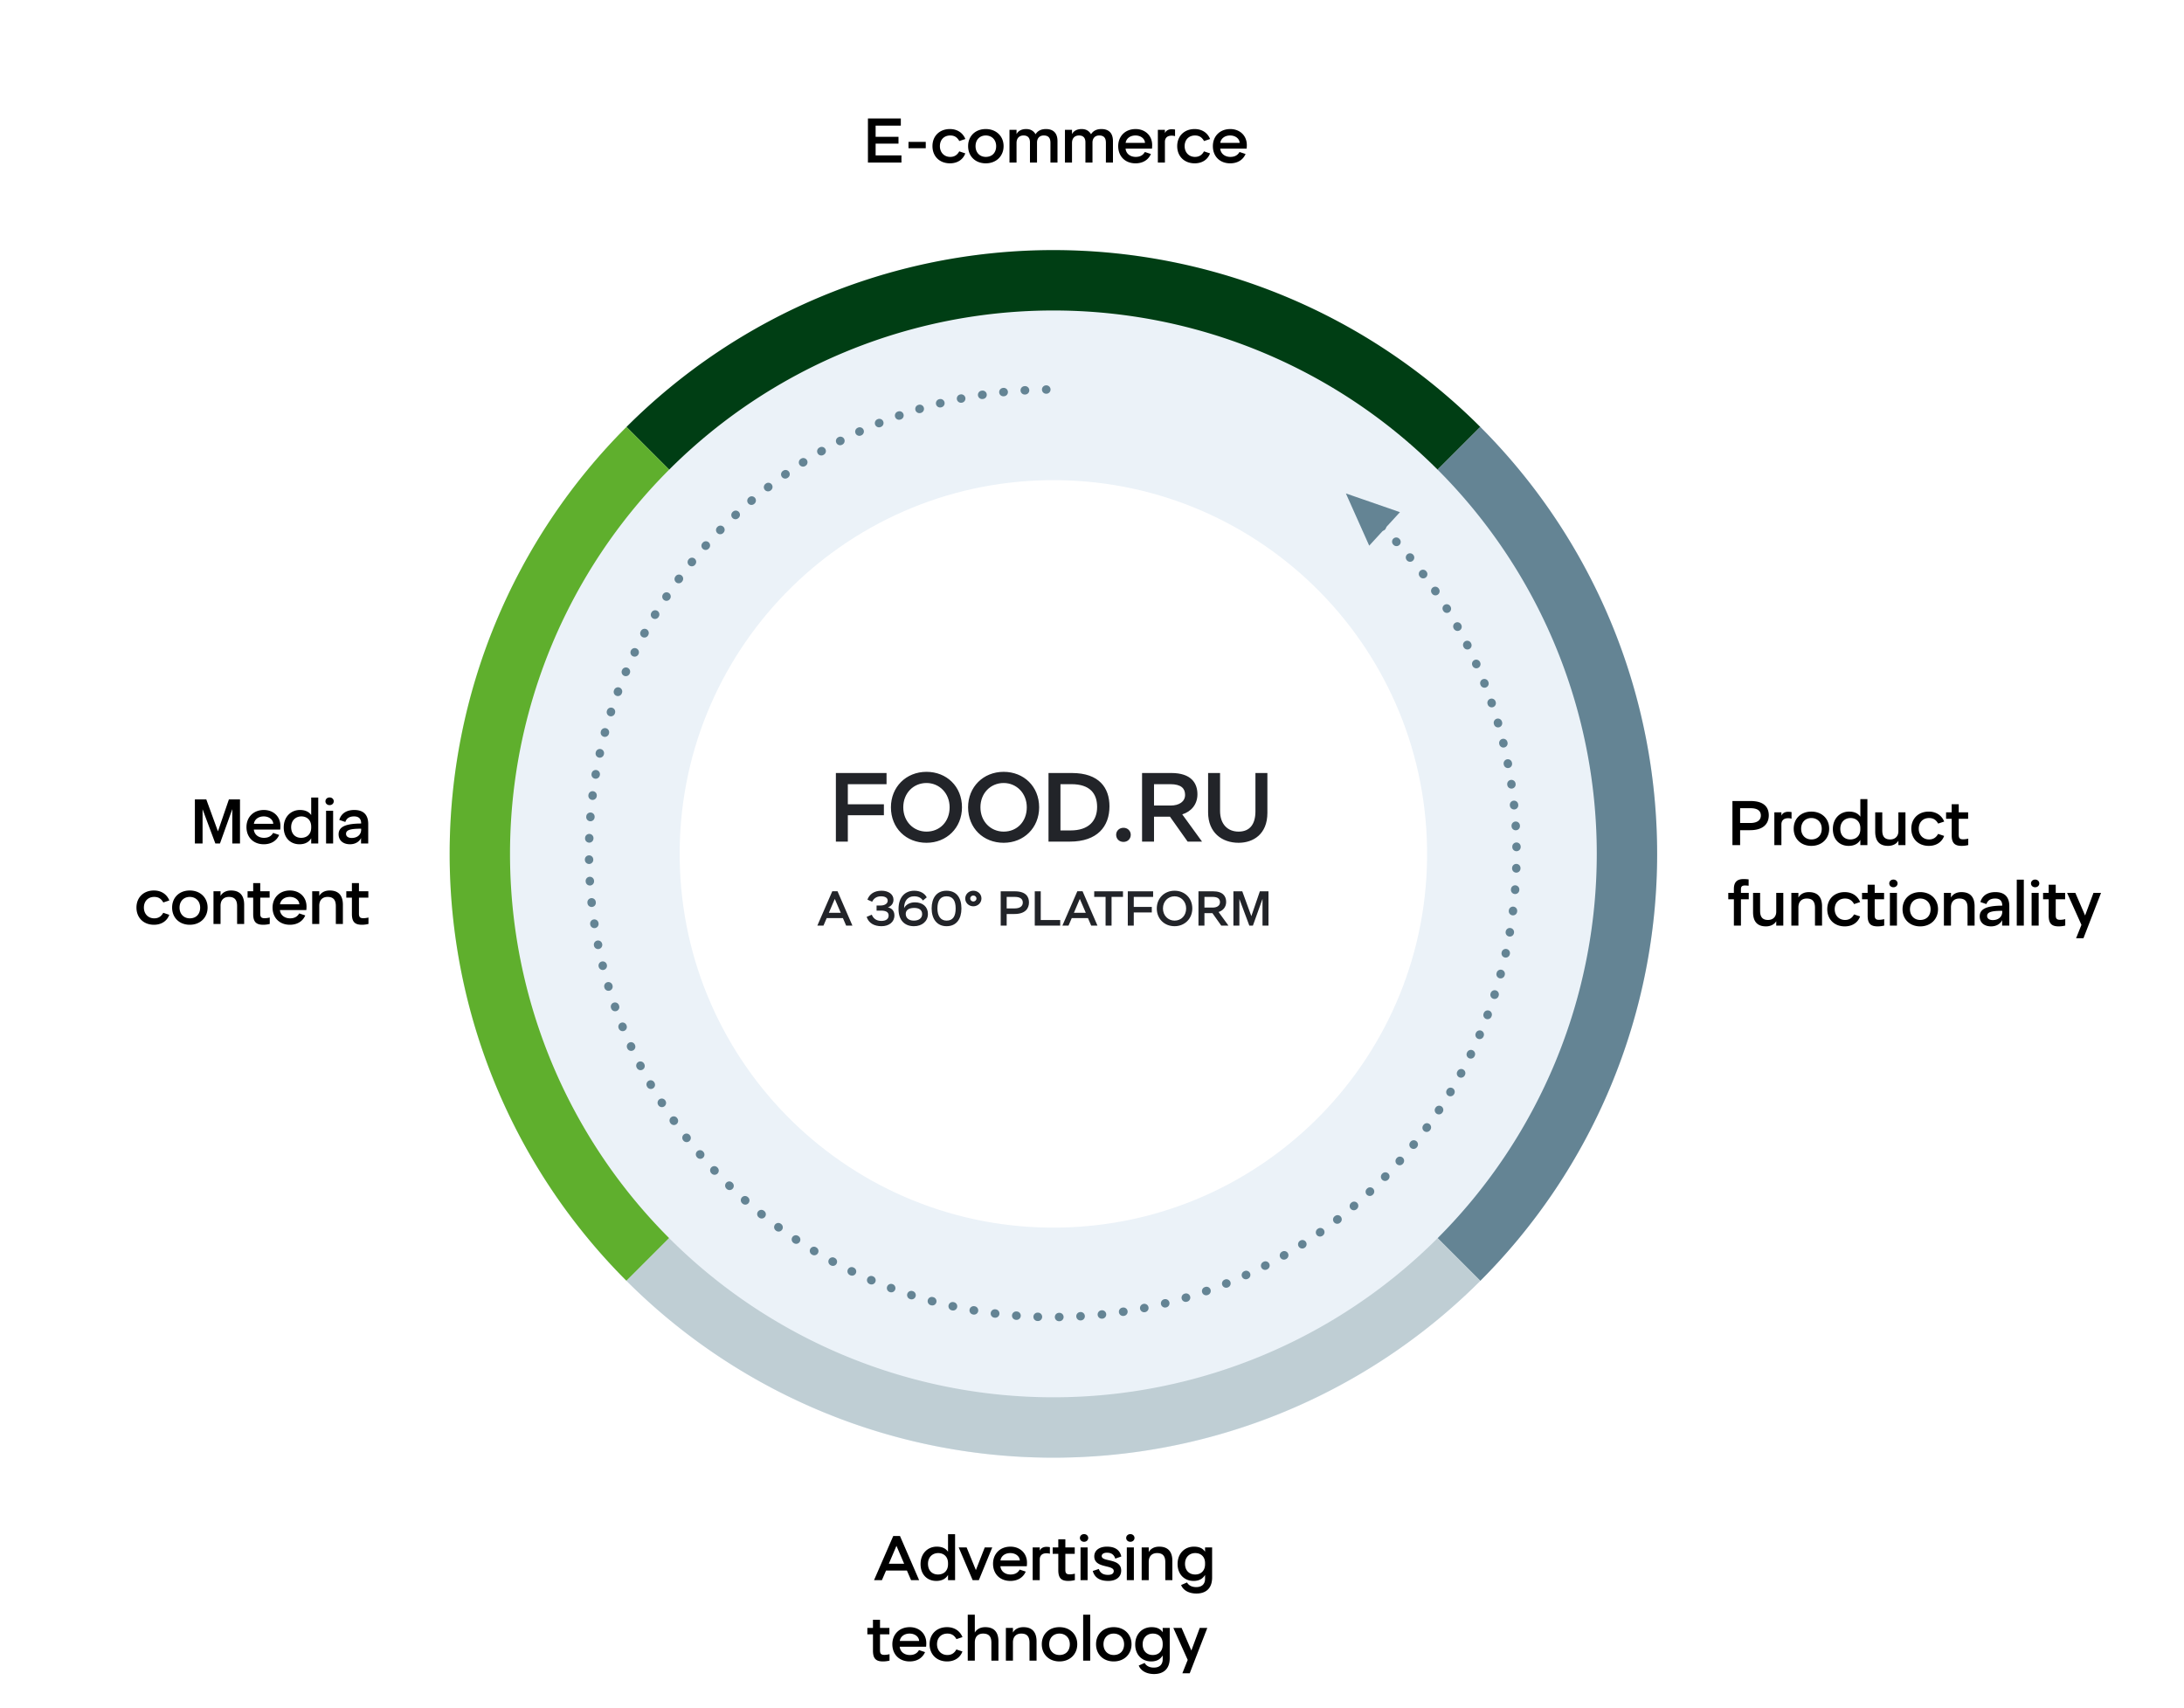 <svg viewBox="0 0 624 488" fill="none" xmlns="http://www.w3.org/2000/svg"><path d="M298.57 71.469c95.26-1.324 173.557 74.827 174.88 170.087 1.324 95.26-74.827 173.556-170.087 174.88-95.26 1.323-173.556-74.827-174.88-170.087-1.323-95.26 74.827-173.557 170.087-174.88zm3.88 279.25c58.966-.819 106.103-49.284 105.284-108.25-.819-58.966-49.285-106.103-108.251-105.284-58.965.819-106.103 49.285-105.283 108.251.819 58.966 49.284 106.103 108.25 105.283z" fill="#EBF2F8"/><path fill-rule="evenodd" clip-rule="evenodd" d="M169.508 245.652a1.2 1.2 0 01-2.399.034l-.002-.102a1.2 1.2 0 012.4-.032l.001.1zm-1.05 4.84a1.2 1.2 0 011.269 1.127l.006.099a1.2 1.2 0 01-2.396.143l-.006-.1a1.2 1.2 0 011.127-1.269zm-.135-9.749a1.2 1.2 0 01-1.162-1.237l.003-.101a1.2 1.2 0 112.399.077l-.003.099a1.201 1.201 0 01-1.237 1.162zm.581 15.856a1.2 1.2 0 011.319 1.068l.01.099a1.2 1.2 0 11-2.386.253l-.011-.101a1.2 1.2 0 011.068-1.319zm-.305-21.974a1.2 1.2 0 01-1.104-1.289l.008-.1a1.198 1.198 0 011.289-1.103 1.198 1.198 0 011.103 1.289l-.007.099a1.2 1.2 0 01-1.289 1.104zm1.031 28.054a1.2 1.2 0 011.367 1.006l.015.098a1.2 1.2 0 01-2.373.363l-.015-.1a1.2 1.2 0 011.006-1.367zm-.475-34.151a1.2 1.2 0 01-1.043-1.339l.012-.1a1.2 1.2 0 112.382.297l-.012.098a1.201 1.201 0 01-1.339 1.044zm1.48 40.19a1.2 1.2 0 011.412.942l.02.097a1.201 1.201 0 01-2.353.472l-.02-.099a1.2 1.2 0 01.941-1.412zm-.642-46.255a1.2 1.2 0 01-.981-1.385l.017-.1a1.2 1.2 0 012.366.407l-.017.098a1.2 1.2 0 01-1.385.98zm1.926 52.24a1.201 1.201 0 011.455.875l.024.097a1.201 1.201 0 01-2.329.581l-.025-.098a1.201 1.201 0 01.875-1.455zm-.809-58.259a1.2 1.2 0 01-.915-1.429l.022-.099a1.2 1.2 0 112.344.516l-.022.097a1.2 1.2 0 01-1.429.915zm2.37 64.178a1.202 1.202 0 011.494.807l.028.095a1.2 1.2 0 11-2.299.689l-.029-.097a1.2 1.2 0 01.806-1.494zm-.974-70.138a1.2 1.2 0 01-.848-1.47l.027-.098a1.2 1.2 0 112.317.625l-.026.096a1.2 1.2 0 01-1.47.847zm2.809 75.978a1.2 1.2 0 011.529.736l.033.094a1.2 1.2 0 11-2.264.795l-.034-.096a1.2 1.2 0 01.736-1.529zm-1.137-81.866a1.2 1.2 0 01-.778-1.508l.03-.097a1.2 1.2 0 012.286.732l-.03.095a1.2 1.2 0 01-1.508.778zm3.242 87.614a1.2 1.2 0 011.561.665l.038.092a1.2 1.2 0 01-2.225.899l-.038-.094a1.2 1.2 0 01.664-1.562zm-1.298-93.419a1.198 1.198 0 01-.707-1.542l.035-.095a1.2 1.2 0 112.249.837l-.035.093c-.23.621-.921.938-1.542.707zm3.667 99.064a1.2 1.2 0 011.591.59l.042.091a1.2 1.2 0 01-2.181 1.002l-.042-.093a1.198 1.198 0 01.59-1.59zm-1.455-104.771a1.2 1.2 0 01-.635-1.574l.04-.093a1.199 1.199 0 112.208.94l-.039.092a1.2 1.2 0 01-1.574.635zm4.085 110.298a1.2 1.2 0 011.616.517l.046.088a1.2 1.2 0 11-2.132 1.102l-.047-.09a1.201 1.201 0 01.517-1.617zm-1.611-115.897a1.201 1.201 0 01-.561-1.602l.044-.091a1.201 1.201 0 012.162 1.042l-.043.09a1.2 1.2 0 01-1.602.561zm4.494 121.298a1.199 1.199 0 011.638.44l.05.087a1.2 1.2 0 11-2.079 1.199l-.05-.088a1.198 1.198 0 01.441-1.638zm-1.762-126.776a1.2 1.2 0 01-.486-1.626l.048-.089a1.2 1.2 0 112.111 1.141l-.047.088a1.2 1.2 0 01-1.626.486zm4.891 132.036a1.201 1.201 0 011.658.365l.054.084a1.201 1.201 0 01-2.022 1.294l-.054-.085a1.2 1.2 0 01.364-1.658zm-1.908-137.382a1.2 1.2 0 01-.411-1.647l.052-.087a1.2 1.2 0 012.057 1.238l-.052.085a1.2 1.2 0 01-1.646.411zm5.278 142.493a1.201 1.201 0 011.673.288l.057.081a1.2 1.2 0 01-1.959 1.387l-.059-.083a1.201 1.201 0 01.288-1.673zm-2.052-147.696a1.199 1.199 0 01-.334-1.663l.056-.085a1.201 1.201 0 011.997 1.331l-.055.083a1.2 1.2 0 01-1.664.334zm5.654 152.646a1.201 1.201 0 011.684.211l.061.078a1.201 1.201 0 01-1.894 1.475l-.062-.08a1.2 1.2 0 01.211-1.684zm-2.191-157.694a1.199 1.199 0 01-.257-1.677l.06-.082a1.2 1.2 0 111.933 1.422l-.059.08a1.2 1.2 0 01-1.677.257zm6.016 162.474a1.2 1.2 0 011.692.132l.065.076a1.2 1.2 0 11-1.824 1.56l-.065-.077a1.2 1.2 0 01.132-1.691zm-2.325-167.358a1.2 1.2 0 01-.18-1.687l.064-.079a1.2 1.2 0 011.866 1.509l-.062.078a1.2 1.2 0 01-1.688.179zm6.367 171.956a1.2 1.2 0 011.696.055l.068.073a1.199 1.199 0 11-1.75 1.642l-.069-.074a1.2 1.2 0 01.055-1.696zm-2.455-176.664a1.2 1.2 0 01-.102-1.694l.067-.076a1.2 1.2 0 111.795 1.593l-.066.075a1.201 1.201 0 01-1.694.102zm6.703 181.072a1.2 1.2 0 011.697-.023l.071.069a1.2 1.2 0 01-1.672 1.722l-.073-.071a1.2 1.2 0 01-.023-1.697zm-2.578-185.597a1.2 1.2 0 01-.025-1.697l.071-.072a1.2 1.2 0 011.72 1.674l-.07.071a1.2 1.2 0 01-1.696.024zm7.024 189.805a1.2 1.2 0 011.694-.1l.075.066a1.2 1.2 0 01-1.592 1.796l-.076-.068a1.2 1.2 0 01-.101-1.694zm-2.697-194.135a1.2 1.2 0 01.054-1.696l.074-.069a1.199 1.199 0 111.641 1.751l-.073.068a1.2 1.2 0 01-1.696-.054zm7.332 198.135a1.2 1.2 0 011.688-.178l.077.062a1.2 1.2 0 11-1.508 1.867l-.079-.063a1.2 1.2 0 01-.178-1.688zm-2.81-202.262a1.2 1.2 0 01.131-1.692l.077-.066a1.2 1.2 0 011.559 1.825l-.075.065a1.2 1.2 0 01-1.692-.132zm7.623 206.045a1.2 1.2 0 011.678-.256l.08.059a1.199 1.199 0 11-1.42 1.934l-.082-.06a1.2 1.2 0 01-.256-1.677zm-2.917-209.96a1.201 1.201 0 01.209-1.684l.08-.062a1.2 1.2 0 111.474 1.894l-.079.062a1.2 1.2 0 01-1.684-.21zm7.9 213.517a1.199 1.199 0 011.664-.333l.083.055a1.2 1.2 0 01-1.33 1.998l-.085-.056a1.2 1.2 0 01-.332-1.664zm-3.018-217.211a1.199 1.199 0 01.286-1.672l.083-.059a1.2 1.2 0 111.385 1.96l-.082.058a1.2 1.2 0 01-1.672-.287zm8.158 220.534a1.2 1.2 0 011.647-.409l.086.051a1.2 1.2 0 01-1.237 2.058l-.086-.053a1.2 1.2 0 01-.41-1.647zm-3.112-223.999a1.2 1.2 0 01.364-1.658l.085-.054a1.2 1.2 0 111.293 2.022l-.084.053a1.2 1.2 0 01-1.658-.363zm8.401 227.082a1.2 1.2 0 011.626-.485l.088.048a1.2 1.2 0 11-1.14 2.112l-.089-.048a1.201 1.201 0 01-.485-1.627zm-3.2-230.311a1.2 1.2 0 01.44-1.639l.087-.05a1.2 1.2 0 111.198 2.079l-.086.05a1.2 1.2 0 01-1.639-.44zm8.625 233.146a1.2 1.2 0 011.602-.559l.09.043a1.2 1.2 0 11-1.041 2.162l-.091-.044a1.2 1.2 0 01-.56-1.602zm-3.28-236.13a1.199 1.199 0 01.515-1.617l.09-.047a1.199 1.199 0 111.1 2.133l-.088.046a1.2 1.2 0 01-1.617-.515zM247.8 365.26a1.2 1.2 0 011.575-.634l.091.039a1.2 1.2 0 01-.939 2.209l-.093-.04a1.2 1.2 0 01-.634-1.574zm-3.354-241.445a1.2 1.2 0 01.589-1.591l.092-.043a1.2 1.2 0 011.001 2.182l-.091.042a1.2 1.2 0 01-1.591-.59zm9.019 243.765a1.2 1.2 0 011.543-.706l.093.034a1.201 1.201 0 01-.835 2.25l-.095-.035a1.2 1.2 0 01-.706-1.543zm-3.421-246.241a1.2 1.2 0 01.663-1.563l.094-.038a1.2 1.2 0 01.897 2.226l-.092.037a1.2 1.2 0 01-1.562-.662zm9.187 248.295a1.2 1.2 0 011.509-.777l.095.03a1.2 1.2 0 01-.73 2.286l-.097-.031a1.2 1.2 0 01-.777-1.508zm-3.48-250.509a1.2 1.2 0 01.735-1.53l.095-.033a1.2 1.2 0 11.793 2.265l-.093.033a1.2 1.2 0 01-1.53-.735zm9.336 252.292a1.2 1.2 0 011.471-.846l.096.026a1.2 1.2 0 11-.623 2.317l-.097-.026a1.2 1.2 0 01-.847-1.471zm-3.532-254.237a1.2 1.2 0 01.805-1.494l.097-.029a1.199 1.199 0 11.687 2.299l-.095.029a1.2 1.2 0 01-1.494-.805zm9.465 255.746a1.2 1.2 0 011.43-.914l.097.022a1.2 1.2 0 11-.515 2.344l-.098-.022a1.199 1.199 0 01-.914-1.43zm-3.577-257.42a1.2 1.2 0 01.874-1.454l.098-.025a1.2 1.2 0 01.579 2.329l-.096.024a1.2 1.2 0 01-1.455-.874zm9.573 258.652a1.2 1.2 0 011.386-.98l.098.017a1.2 1.2 0 01-.405 2.366l-.099-.017a1.2 1.2 0 01-.98-1.386zm-3.613-260.049c-.13-.65.291-1.282.941-1.413l.099-.02a1.201 1.201 0 01.47 2.354l-.097.019a1.2 1.2 0 01-1.413-.94zm9.661 261a1.2 1.2 0 011.339-1.042l.098.012a1.2 1.2 0 01-.294 2.382l-.101-.012a1.2 1.2 0 01-1.042-1.34zm-3.642-262.12a1.2 1.2 0 011.005-1.367l.1-.015a1.2 1.2 0 11.361 2.372l-.098.015a1.2 1.2 0 01-1.368-1.005zm9.728 262.792a1.199 1.199 0 011.289-1.103l.099.007a1.2 1.2 0 01-.184 2.393l-.101-.008a1.199 1.199 0 01-1.103-1.289zm-3.663-263.632a1.199 1.199 0 011.067-1.319l.1-.011a1.2 1.2 0 01.251 2.387l-.098.01a1.2 1.2 0 01-1.32-1.067zm9.774 264.022a1.201 1.201 0 011.238-1.161l.099.003a1.2 1.2 0 01-.075 2.399l-.101-.003a1.2 1.2 0 01-1.161-1.238zm-3.676-264.582a1.2 1.2 0 011.127-1.269l.1-.006a1.2 1.2 0 11.142 2.396l-.099.005a1.2 1.2 0 01-1.27-1.126zm9.8 264.693a1.2 1.2 0 011.184-1.216l.1-.002a1.2 1.2 0 11.034 2.4l-.101.002a1.2 1.2 0 01-1.217-1.184zm-3.681-264.974a1.201 1.201 0 011.183-1.217h.051a1.199 1.199 0 11.033 2.399l-.05.001a1.2 1.2 0 01-1.217-1.183zm9.805 264.807a1.2 1.2 0 011.127-1.269l.099-.006a1.201 1.201 0 01.143 2.396l-.1.006a1.2 1.2 0 01-1.269-1.127zm6.108-.446a1.199 1.199 0 011.068-1.319l.098-.011a1.201 1.201 0 01.253 2.387l-.1.011a1.2 1.2 0 01-1.319-1.068zm6.079-.726a1.201 1.201 0 011.006-1.367l.098-.015a1.2 1.2 0 11.363 2.373l-.1.015a1.2 1.2 0 01-1.367-1.006zm6.039-1.005a1.2 1.2 0 01.942-1.412l.097-.02a1.201 1.201 0 01.472 2.353l-.099.02a1.2 1.2 0 01-1.412-.941zm5.986-1.285a1.2 1.2 0 01.875-1.454l.096-.024a1.201 1.201 0 01.581 2.329l-.098.024a1.2 1.2 0 01-1.454-.875zm5.919-1.561a1.2 1.2 0 01.806-1.493l.095-.028a1.2 1.2 0 11.689 2.299l-.097.029a1.2 1.2 0 01-1.493-.807zm5.84-1.834a1.2 1.2 0 01.736-1.529l.093-.033a1.2 1.2 0 11.795 2.264l-.095.034a1.2 1.2 0 01-1.529-.736zm5.748-2.105a1.2 1.2 0 01.664-1.562l.092-.037a1.2 1.2 0 01.899 2.225l-.094.038a1.199 1.199 0 01-1.561-.664zm5.644-2.37a1.2 1.2 0 01.59-1.59l.091-.042a1.2 1.2 0 011.002 2.181l-.092.042a1.2 1.2 0 01-1.591-.591zm5.528-2.629a1.199 1.199 0 01.516-1.616l.088-.046a1.2 1.2 0 111.102 2.132l-.09.046a1.2 1.2 0 01-1.616-.516zm5.4-2.883a1.2 1.2 0 01.441-1.639l.086-.049a1.199 1.199 0 111.199 2.078l-.087.051a1.2 1.2 0 01-1.639-.441zm5.261-3.13a1.2 1.2 0 01.364-1.657l.084-.054a1.201 1.201 0 011.294 2.021l-.085.055a1.2 1.2 0 01-1.657-.365zm5.111-3.369a1.2 1.2 0 01.287-1.673l.082-.057a1.199 1.199 0 111.386 1.959l-.083.059a1.2 1.2 0 01-1.672-.288zm4.95-3.602a1.2 1.2 0 01.21-1.684l.079-.061a1.2 1.2 0 111.475 1.893l-.08.063a1.201 1.201 0 01-1.684-.211zm4.779-3.826a1.198 1.198 0 01.133-1.691l.075-.065a1.2 1.2 0 011.561 1.823l-.077.066a1.2 1.2 0 01-1.692-.133zm4.598-4.041a1.2 1.2 0 01.055-1.696l.073-.068a1.199 1.199 0 111.642 1.75l-.074.069a1.2 1.2 0 01-1.696-.055zm4.408-4.248a1.2 1.2 0 01-.023-1.697l.07-.072a1.2 1.2 0 011.721 1.673l-.071.073a1.2 1.2 0 01-1.697.023zm-.903-187.457a1.2 1.2 0 011.697.006l.035.035a1.201 1.201 0 01-1.705 1.69l-.034-.034a1.2 1.2 0 01.007-1.697zm5.112 183.011a1.2 1.2 0 01-.101-1.695l.066-.074a1.2 1.2 0 111.796 1.592l-.067.076c-.44.495-1.199.54-1.694.101zm-.988-178.744a1.2 1.2 0 011.695.082l.067.073a1.2 1.2 0 01-1.779 1.612l-.065-.072a1.2 1.2 0 01.082-1.695zm4.987 174.109a1.2 1.2 0 01-.178-1.688l.062-.077a1.2 1.2 0 011.868 1.508l-.064.078a1.2 1.2 0 01-1.688.179zm-1.025-169.625a1.2 1.2 0 011.69.158l.063.076a1.202 1.202 0 01-1.849 1.531l-.062-.075a1.2 1.2 0 01.158-1.69zm4.808 164.811a1.199 1.199 0 01-.256-1.677l.059-.08a1.2 1.2 0 111.934 1.42l-.06.082a1.2 1.2 0 01-1.677.255zm-1.052-160.154a1.2 1.2 0 011.681.234l.06.079a1.2 1.2 0 01-1.916 1.446l-.058-.078a1.2 1.2 0 01.233-1.681zm4.609 155.172a1.199 1.199 0 01-.333-1.664l.055-.083a1.2 1.2 0 011.998 1.33l-.056.084a1.2 1.2 0 01-1.664.333zm-1.065-150.35a1.2 1.2 0 011.668.309l.056.082a1.2 1.2 0 11-1.979 1.358l-.055-.08a1.2 1.2 0 01.31-1.669zm4.389 145.209a1.2 1.2 0 01-.41-1.646l.052-.086a1.2 1.2 0 012.057 1.236l-.052.087a1.2 1.2 0 01-1.647.409zm-1.067-140.233a1.2 1.2 0 011.653.385l.052.084a1.199 1.199 0 11-2.038 1.267l-.051-.083a1.2 1.2 0 01.384-1.653zm4.15 134.945a1.199 1.199 0 01-.485-1.626l.047-.088a1.2 1.2 0 012.112 1.14l-.048.089a1.2 1.2 0 01-1.626.485zm-1.056-129.823a1.2 1.2 0 011.634.458l.049.086a1.2 1.2 0 01-2.094 1.174l-.047-.084a1.2 1.2 0 01.458-1.634zm3.891 124.397a1.2 1.2 0 01-.56-1.602l.043-.089a1.2 1.2 0 112.163 1.04l-.044.092a1.2 1.2 0 01-1.602.559zm-1.031-119.141a1.199 1.199 0 011.611.532l.045.088a1.2 1.2 0 11-2.144 1.078l-.044-.087a1.2 1.2 0 01.532-1.611zm3.611 113.591a1.201 1.201 0 01-.634-1.575l.039-.091a1.2 1.2 0 012.209.939l-.04.093a1.2 1.2 0 01-1.574.634zm-.993-108.211a1.2 1.2 0 011.586.604l.041.091a1.2 1.2 0 01-2.191.979l-.04-.089a1.2 1.2 0 01.604-1.585zm3.313 102.546a1.2 1.2 0 01-.706-1.543l.035-.094a1.2 1.2 0 112.249.836l-.035.095a1.2 1.2 0 01-1.543.706zm-.941-97.053a1.201 1.201 0 011.557.676l.036.092a1.2 1.2 0 11-2.233.879l-.036-.09a1.2 1.2 0 01.676-1.557zm2.995 91.286a1.2 1.2 0 01-.777-1.508l.03-.095a1.2 1.2 0 012.287.73l-.031.096c-.202.632-.878.98-1.509.777zm-.876-85.69a1.2 1.2 0 011.525.746l.032.094a1.2 1.2 0 11-2.271.776l-.032-.091a1.2 1.2 0 01.746-1.525zm2.659 79.835a1.201 1.201 0 01-.846-1.471l.026-.096a1.2 1.2 0 012.318.622l-.027.098a1.2 1.2 0 01-1.471.847zm-.796-74.148a1.2 1.2 0 011.489.815l.027.095a1.2 1.2 0 11-2.303.672l-.028-.093a1.2 1.2 0 01.815-1.489zm2.305 68.215a1.2 1.2 0 01-.914-1.43l.022-.097a1.2 1.2 0 012.344.514l-.022.099a1.2 1.2 0 01-1.43.914zm-.703-62.45a1.2 1.2 0 011.45.881l.023.096a1.2 1.2 0 11-2.332.567l-.023-.094a1.2 1.2 0 01.882-1.45zm1.935 56.454a1.201 1.201 0 01-.98-1.386l.017-.098a1.201 1.201 0 012.366.405l-.017.099a1.2 1.2 0 01-1.386.98zm-.597-50.623a1.199 1.199 0 011.408.947l.019.097a1.2 1.2 0 11-2.355.46l-.019-.095a1.2 1.2 0 01.947-1.409zm1.549 44.575a1.2 1.2 0 01-1.043-1.339l.012-.099a1.2 1.2 0 012.382.295l-.012.1a1.2 1.2 0 01-1.339 1.043zm-.477-38.689a1.2 1.2 0 011.364 1.01l.015.098a1.2 1.2 0 11-2.374.353l-.014-.096a1.2 1.2 0 011.009-1.365zm1.148 32.603a1.2 1.2 0 01-1.103-1.29l.007-.098a1.2 1.2 0 012.393.184l-.007.101a1.2 1.2 0 01-1.29 1.103zm-.343-26.674a1.201 1.201 0 011.318 1.07l.01.098a1.2 1.2 0 11-2.387.247l-.01-.097a1.2 1.2 0 011.069-1.318zm.733 20.562a1.2 1.2 0 01-1.161-1.237l.003-.099a1.2 1.2 0 112.399.075l-.003.1a1.199 1.199 0 01-1.238 1.161zm-.195-14.602a1.2 1.2 0 011.269 1.128l.005.099a1.2 1.2 0 11-2.396.138l-.005-.096a1.2 1.2 0 011.127-1.269zm.306 8.478a1.2 1.2 0 01-1.216-1.183l-.001-.099a1.199 1.199 0 112.399-.034l.001.049.001.051a1.2 1.2 0 01-1.184 1.216z" fill="#648494"/><path d="M422.946 121.977a172.497 172.497 0 00-187.989-37.393 172.517 172.517 0 00-55.963 37.393l12.198 12.198a155.25 155.25 0 01219.557 0l12.197-12.198z" fill="#003E14"/><path d="M178.995 365.928a172.51 172.51 0 01-37.394-55.963 172.519 172.519 0 010-132.026 172.5 172.5 0 0137.394-55.963l12.197 12.198a155.246 155.246 0 000 219.556l-12.197 12.198z" fill="#5FAF2D"/><path d="M422.947 121.978a172.512 172.512 0 0150.524 121.976 172.497 172.497 0 01-50.524 121.976l-12.198-12.197a155.26 155.26 0 0045.472-109.779 155.252 155.252 0 00-45.472-109.778l12.198-12.198z" fill="#648494"/><path d="M178.995 365.929a172.497 172.497 0 00243.951 0l-12.197-12.198a155.252 155.252 0 01-219.557 0l-12.197 12.198z" fill="#BFCED4"/><path d="M238.821 240.445h3.416v-7.532h10.304v-3.136h-10.304v-5.74h11.06v-3.192h-14.476v19.6zm15.729-9.8c0 5.964 4.368 10.136 10.164 10.136 5.74 0 10.136-4.256 10.136-10.136 0-5.964-4.396-10.136-10.136-10.136-5.852 0-10.164 4.34-10.164 10.136zm3.528 0c0-4.06 2.912-6.944 6.636-6.944 3.64 0 6.608 2.884 6.608 6.944 0 4.06-2.772 6.944-6.608 6.944-3.696 0-6.636-2.884-6.636-6.944zm18.519 0c0 5.964 4.368 10.136 10.164 10.136 5.74 0 10.136-4.256 10.136-10.136 0-5.964-4.396-10.136-10.136-10.136-5.852 0-10.164 4.34-10.164 10.136zm3.528 0c0-4.06 2.912-6.944 6.636-6.944 3.64 0 6.608 2.884 6.608 6.944 0 4.06-2.772 6.944-6.608 6.944-3.696 0-6.636-2.884-6.636-6.944zm19.449 9.8h6.076c7.896 0 11.34-4.34 11.34-10.08 0-5.236-2.884-9.52-10.752-9.52h-6.664v19.6zm6.552-16.408c5.292 0 7.336 2.688 7.336 6.496 0 3.92-2.352 6.72-7.588 6.72h-2.884v-13.216h3.136zm12.773 14.448c0 1.148.84 2.044 2.1 2.044 1.232 0 2.072-.896 2.072-2.044 0-1.064-.84-1.988-2.072-1.988-1.26 0-2.1.924-2.1 1.988zm10.821 1.96v-7.112h4.564l5.04 7.112h4.116l-5.656-7.784c2.548-.784 4.34-2.828 4.34-5.74 0-3.22-1.82-6.076-7.476-6.076h-8.344v19.6h3.416zm4.648-16.408c3.164 0 4.228 1.26 4.228 3.052 0 1.932-1.68 3.052-4.144 3.052h-4.732v-6.104h4.648zm27.745-3.192h-3.416v10.948c0 3.64-1.568 5.796-4.816 5.796-3.052 0-5.292-2.044-5.292-5.936v-10.808h-3.416v11.228c0 5.796 3.948 8.708 8.708 8.708 4.2 0 8.232-2.464 8.232-8.54v-11.396zm-128.588 43.6h1.75l.924-2.142h4.634l.924 2.142h1.792l-4.256-9.814h-1.498l-4.27 9.814zm3.29-3.654l1.694-3.976 1.708 3.976h-3.402zm12.378-3.164c.35-.77 1.106-1.554 2.52-1.554 1.232 0 1.918.476 1.918 1.246 0 .784-.728 1.386-2.128 1.386h-1.05v1.456h1.274c1.26 0 2.17.35 2.17 1.386 0 .98-.728 1.554-2.086 1.554-1.54 0-2.338-.812-2.73-1.778l-1.47.63c.574 1.75 2.114 2.66 4.242 2.66s3.696-1.162 3.696-3.08c0-1.428-.91-2.128-1.876-2.296 1.008-.35 1.61-1.134 1.61-2.198 0-1.568-1.456-2.562-3.416-2.562-2.198 0-3.5 1.078-4.032 2.548l1.358.602zm11.942 6.986c2.324 0 3.99-1.414 3.99-3.5 0-2.016-1.442-3.318-3.738-3.318-1.386 0-2.576.644-3.066 1.652v-.126c.028-1.974 1.064-3.248 2.856-3.248 1.162 0 1.974.392 2.52 1.204l1.092-.91c-.616-1.162-1.89-1.89-3.584-1.89-2.548 0-4.48 1.764-4.48 5.236 0 3.22 1.764 4.9 4.41 4.9zm-.056-1.596c-1.47 0-2.296-.812-2.296-1.918 0-1.078.868-1.708 2.436-1.708 1.344 0 2.254.56 2.254 1.764 0 1.176-.938 1.862-2.394 1.862zm5.106-3.472c0 2.954 1.498 5.068 4.27 5.068 2.842 0 4.242-2.114 4.242-5.068 0-3.066-1.414-5.068-4.27-5.068-2.842 0-4.242 2.114-4.242 5.068zm1.652 0c0-2.184.812-3.472 2.59-3.472 1.848 0 2.618 1.26 2.618 3.472 0 2.198-.756 3.472-2.59 3.472-1.666 0-2.618-1.274-2.618-3.472zm7.945-2.828c0 1.246 1.05 2.212 2.31 2.212 1.288 0 2.324-.994 2.324-2.24 0-1.274-1.036-2.212-2.324-2.212-1.26 0-2.31.966-2.31 2.24zm1.428-.014c0-.518.42-.854.882-.854s.896.336.896.854c0 .504-.434.854-.896.854s-.882-.35-.882-.854zm10.412 7.742v-3.318h2.212c3.108 0 4.158-1.582 4.158-3.304 0-1.526-.77-3.178-4.074-3.178h-4.004v9.8h1.708zm2.31-8.204c1.68 0 2.296.686 2.296 1.624 0 .98-.742 1.666-2.352 1.666h-2.254v-3.29h2.31zm5.717 8.204h7.266v-1.596h-5.558v-8.204h-1.708v9.8zm7.889 0h1.75l.924-2.142h4.634l.924 2.142h1.792l-4.256-9.814h-1.498l-4.27 9.814zm3.29-3.654l1.694-3.976 1.708 3.976h-3.402zm5.806-4.55h3.248v8.204h1.708v-8.204h3.262v-1.596h-8.218v1.596zm9.593 8.204h1.708v-3.766h5.152v-1.568h-5.152v-2.87h5.53v-1.596h-7.238v9.8zm8.285-4.9c0 2.982 2.184 5.068 5.082 5.068 2.87 0 5.068-2.128 5.068-5.068 0-2.982-2.198-5.068-5.068-5.068-2.926 0-5.082 2.17-5.082 5.068zm1.764 0c0-2.03 1.456-3.472 3.318-3.472 1.82 0 3.304 1.442 3.304 3.472 0 2.03-1.386 3.472-3.304 3.472-1.848 0-3.318-1.442-3.318-3.472zm11.852 4.9v-3.556h2.282l2.52 3.556h2.058l-2.828-3.892c1.274-.392 2.17-1.414 2.17-2.87 0-1.61-.91-3.038-3.738-3.038h-4.172v9.8h1.708zm2.324-8.204c1.582 0 2.114.63 2.114 1.526 0 .966-.84 1.526-2.072 1.526h-2.366v-3.052h2.324zm5.949 8.204h1.708v-7.616l2.842 7.616h1.022l2.744-7.644v7.644h1.708v-9.8h-2.464l-2.436 7.098-2.59-7.098h-2.534v9.8z" fill="#222429"/><path d="M247.981 46.445h9.576v-2.052h-7.38v-3.366h6.534v-1.944h-6.534v-3.186h7.2v-2.052h-9.396v12.6zm11.59-4.104h4.932v-1.8h-4.932v1.8zm14.499.9c-.576 1.062-1.404 1.584-2.574 1.584-1.728 0-2.952-1.26-2.952-3.078 0-1.818 1.188-3.042 2.952-3.042 1.188 0 1.98.504 2.592 1.584l1.728-.576c-.738-1.8-2.34-2.844-4.41-2.844-2.952 0-4.986 1.98-4.986 4.878 0 2.916 2.034 4.914 5.004 4.914 2.124 0 3.744-1.08 4.374-2.844l-1.728-.576zm2.536-1.494c0 2.934 2.106 4.914 5.04 4.914 3.006 0 5.094-2.07 5.094-4.914 0-2.826-2.088-4.878-5.094-4.878-2.988 0-5.04 2.016-5.04 4.878zm2.124.018c0-1.89 1.242-3.06 2.916-3.06 1.692 0 2.97 1.188 2.97 3.06 0 1.89-1.188 3.06-2.952 3.06-1.746 0-2.934-1.26-2.934-3.06zm9.695 4.68h2.016v-5.58c0-1.44.828-2.16 1.998-2.16 1.224 0 1.836.684 1.836 1.962v5.778h2.016v-5.724c0-1.044.576-2.016 1.926-2.016 1.512 0 1.908.918 1.908 2.106v5.634h2.016v-6.12c0-2.43-1.314-3.456-3.312-3.456-1.332 0-2.358.504-2.952 1.494-.576-1.008-1.476-1.494-2.7-1.494-1.224 0-2.25.486-2.736 1.458v-1.242h-2.016v9.36zm15.847 0h2.016v-5.58c0-1.44.828-2.16 1.998-2.16 1.224 0 1.836.684 1.836 1.962v5.778h2.016v-5.724c0-1.044.576-2.016 1.926-2.016 1.512 0 1.908.918 1.908 2.106v5.634h2.016v-6.12c0-2.43-1.314-3.456-3.312-3.456-1.332 0-2.358.504-2.952 1.494-.576-1.008-1.476-1.494-2.7-1.494-1.224 0-2.25.486-2.736 1.458v-1.242h-2.016v9.36zm20.167.216c2.106 0 3.672-.99 4.392-2.664l-1.728-.576c-.504.882-1.314 1.404-2.61 1.404-1.602 0-2.772-.954-2.898-2.358h7.542c.036-.36.054-.72.054-.99 0-2.826-2.07-4.608-4.734-4.608-2.988 0-4.968 2.07-4.968 4.878 0 2.916 1.98 4.914 4.95 4.914zm-.018-7.956c1.458 0 2.664.864 2.718 2.106h-5.526c.18-1.26 1.296-2.106 2.808-2.106zm6.395 7.74h2.016v-5.904c0-1.134.684-1.782 1.908-1.782.36 0 .774.054.99.144v-1.89a6.172 6.172 0 00-.972-.09c-.918 0-1.656.414-1.926 1.116v-.954h-2.016v9.36zm13.181-3.204c-.576 1.062-1.404 1.584-2.574 1.584-1.728 0-2.952-1.26-2.952-3.078 0-1.818 1.188-3.042 2.952-3.042 1.188 0 1.98.504 2.592 1.584l1.728-.576c-.738-1.8-2.34-2.844-4.41-2.844-2.952 0-4.986 1.98-4.986 4.878 0 2.916 2.034 4.914 5.004 4.914 2.124 0 3.744-1.08 4.374-2.844l-1.728-.576zm7.487 3.42c2.106 0 3.672-.99 4.392-2.664l-1.728-.576c-.504.882-1.314 1.404-2.61 1.404-1.602 0-2.772-.954-2.898-2.358h7.542c.036-.36.054-.72.054-.99 0-2.826-2.07-4.608-4.734-4.608-2.988 0-4.968 2.07-4.968 4.878 0 2.916 1.98 4.914 4.95 4.914zm-.018-7.956c1.458 0 2.664.864 2.718 2.106h-5.526c.18-1.26 1.296-2.106 2.808-2.106zm145.711 202.74v-4.266h2.844c3.996 0 5.346-2.034 5.346-4.248 0-1.962-.99-4.086-5.238-4.086h-5.148v12.6h2.196zm2.97-10.548c2.16 0 2.952.882 2.952 2.088 0 1.26-.954 2.142-3.024 2.142h-2.898v-4.23h2.97zm6.809 10.548h2.016v-5.904c0-1.134.684-1.782 1.908-1.782.36 0 .774.054.99.144v-1.89a6.172 6.172 0 00-.972-.09c-.918 0-1.656.414-1.926 1.116v-.954h-2.016v9.36zm5.532-4.698c0 2.934 2.106 4.914 5.04 4.914 3.006 0 5.094-2.07 5.094-4.914 0-2.826-2.088-4.878-5.094-4.878-2.988 0-5.04 2.016-5.04 4.878zm2.124.018c0-1.89 1.242-3.06 2.916-3.06 1.692 0 2.97 1.188 2.97 3.06 0 1.89-1.188 3.06-2.952 3.06-1.746 0-2.934-1.26-2.934-3.06zm13.565 4.896c1.656 0 2.754-.684 3.348-1.71v1.494h2.016v-13.14h-2.016v5.022c-.576-.864-1.584-1.458-3.222-1.458-2.556 0-4.626 1.944-4.626 4.968 0 3.006 1.908 4.824 4.5 4.824zm.468-1.836c-1.638 0-2.844-1.116-2.844-3.06s1.332-3.06 2.916-3.06c1.62 0 2.808 1.08 2.808 2.88v.306c0 1.854-1.17 2.934-2.88 2.934zm13.754 1.62h2.016v-9.36h-2.016v5.382c0 1.44-.918 2.358-2.358 2.358-1.8 0-2.25-1.152-2.25-2.574v-5.166h-2.016v5.508c0 2.79 1.314 4.068 3.69 4.068 1.404 0 2.484-.648 2.934-1.494v1.278zm11.341-3.204c-.576 1.062-1.404 1.584-2.574 1.584-1.728 0-2.952-1.26-2.952-3.078 0-1.818 1.188-3.042 2.952-3.042 1.188 0 1.98.504 2.592 1.584l1.728-.576c-.738-1.8-2.34-2.844-4.41-2.844-2.952 0-4.986 1.98-4.986 4.878 0 2.916 2.034 4.914 5.004 4.914 2.124 0 3.744-1.08 4.374-2.844l-1.728-.576zm2.282-4.32h1.602v4.68c0 2.322.936 3.06 2.862 3.06a7.5 7.5 0 001.872-.234v-1.836a6.403 6.403 0 01-1.458.198c-.918 0-1.26-.306-1.26-1.296v-4.572h2.682v-1.836h-2.682v-2.322h-2.016v2.322h-1.602v1.836zm-62.229 23h1.602v7.524h2.016v-7.524h2.232v-1.836h-2.232v-1.026c0-.72.252-1.08 1.152-1.08.306 0 .72.036 1.044.072v-1.818a12.567 12.567 0 00-1.422-.09c-1.782 0-2.79.774-2.79 2.808v1.134h-1.602v1.836zm13.704 7.524h2.016v-9.36h-2.016v5.382c0 1.44-.918 2.358-2.358 2.358-1.8 0-2.25-1.152-2.25-2.574v-5.166h-2.016v5.508c0 2.79 1.314 4.068 3.69 4.068 1.404 0 2.484-.648 2.934-1.494v1.278zm4.32 0h2.016v-5.202c0-1.764 1.044-2.538 2.376-2.538 1.566 0 2.358.774 2.358 2.61v5.13h2.016v-5.508c0-2.772-1.368-4.068-3.762-4.068-1.44 0-2.466.612-2.988 1.548v-1.332h-2.016v9.36zm17.91-3.204c-.576 1.062-1.404 1.584-2.574 1.584-1.728 0-2.952-1.26-2.952-3.078 0-1.818 1.188-3.042 2.952-3.042 1.188 0 1.98.504 2.592 1.584l1.728-.576c-.738-1.8-2.34-2.844-4.41-2.844-2.952 0-4.986 1.98-4.986 4.878 0 2.916 2.034 4.914 5.004 4.914 2.124 0 3.744-1.08 4.374-2.844l-1.728-.576zm2.283-4.32h1.602v4.68c0 2.322.936 3.06 2.862 3.06a7.5 7.5 0 001.872-.234v-1.836a6.403 6.403 0 01-1.458.198c-.918 0-1.26-.306-1.26-1.296v-4.572h2.682v-1.836h-2.682v-2.322h-2.016v2.322h-1.602v1.836zm7.958 7.524h2.016v-9.36h-2.016v9.36zm-.18-12.06c0 .612.504 1.098 1.188 1.098.684 0 1.188-.486 1.188-1.098 0-.612-.504-1.098-1.188-1.098-.684 0-1.188.486-1.188 1.098zm3.797 7.362c0 2.934 2.106 4.914 5.04 4.914 3.006 0 5.094-2.07 5.094-4.914 0-2.826-2.088-4.878-5.094-4.878-2.988 0-5.04 2.016-5.04 4.878zm2.124.018c0-1.89 1.242-3.06 2.916-3.06 1.692 0 2.97 1.188 2.97 3.06 0 1.89-1.188 3.06-2.952 3.06-1.746 0-2.934-1.26-2.934-3.06zm9.695 4.68h2.016v-5.202c0-1.764 1.044-2.538 2.376-2.538 1.566 0 2.358.774 2.358 2.61v5.13h2.016v-5.508c0-2.772-1.368-4.068-3.762-4.068-1.44 0-2.466.612-2.988 1.548v-1.332h-2.016v9.36zm12.15-6.156c.342-1.044 1.17-1.584 2.484-1.584 1.386 0 2.034.684 2.034 2.034-4.536.018-6.444.972-6.444 3.078 0 1.674 1.206 2.844 3.258 2.844 1.566 0 2.7-.792 3.15-1.782v1.566h2.052v-5.58c0-2.628-1.368-3.996-3.978-3.996-2.25 0-3.762 1.008-4.284 2.844l1.728.576zm1.818 4.572c-1.008 0-1.62-.45-1.62-1.17 0-1.098 1.206-1.476 4.32-1.476v.288c0 1.404-1.08 2.358-2.7 2.358zm6.845 1.584h2.016v-13.14h-2.016v13.14zm4.244 0h2.016v-9.36h-2.016v9.36zm-.18-12.06c0 .612.504 1.098 1.188 1.098.684 0 1.188-.486 1.188-1.098 0-.612-.504-1.098-1.188-1.098-.684 0-1.188.486-1.188 1.098zm3.455 4.536h1.602v4.68c0 2.322.936 3.06 2.862 3.06a7.5 7.5 0 001.872-.234v-1.836a6.403 6.403 0 01-1.458.198c-.918 0-1.26-.306-1.26-1.296v-4.572h2.682v-1.836h-2.682v-2.322h-2.016v2.322h-1.602v1.836zm9.431 11.124h2.106l5.022-12.96h-2.16l-2.394 6.462-2.79-6.462h-2.358l4.104 9.144-1.53 3.816zm-343.447 183.4h2.25l1.188-2.754h5.958l1.188 2.754h2.304l-5.472-12.618h-1.926l-5.49 12.618zm4.23-4.698l2.178-5.112 2.196 5.112h-4.374zm13.565 4.914c1.656 0 2.754-.684 3.348-1.71v1.494h2.016v-13.14h-2.016v5.022c-.576-.864-1.584-1.458-3.222-1.458-2.556 0-4.626 1.944-4.626 4.968 0 3.006 1.908 4.824 4.5 4.824zm.468-1.836c-1.638 0-2.844-1.116-2.844-3.06s1.332-3.06 2.916-3.06c1.62 0 2.808 1.08 2.808 2.88v.306c0 1.854-1.17 2.934-2.88 2.934zm15.519-7.74h-2.142l-2.538 6.48-2.646-6.48h-2.268l3.996 9.36h1.764l3.834-9.36zm5.171 9.576c2.106 0 3.672-.99 4.392-2.664l-1.728-.576c-.504.882-1.314 1.404-2.61 1.404-1.602 0-2.772-.954-2.898-2.358h7.542c.036-.36.054-.72.054-.99 0-2.826-2.07-4.608-4.734-4.608-2.988 0-4.968 2.07-4.968 4.878 0 2.916 1.98 4.914 4.95 4.914zm-.018-7.956c1.458 0 2.664.864 2.718 2.106h-5.526c.18-1.26 1.296-2.106 2.808-2.106zm6.395 7.74h2.016v-5.904c0-1.134.684-1.782 1.908-1.782.36 0 .774.054.99.144v-1.89a6.172 6.172 0 00-.972-.09c-.918 0-1.656.414-1.926 1.116v-.954h-2.016v9.36zm5.717-7.524h1.602v4.68c0 2.322.936 3.06 2.862 3.06a7.5 7.5 0 001.872-.234v-1.836a6.403 6.403 0 01-1.458.198c-.918 0-1.26-.306-1.26-1.296v-4.572h2.682v-1.836h-2.682v-2.322h-2.016v2.322h-1.602v1.836zm7.958 7.524h2.016v-9.36h-2.016v9.36zm-.18-12.06c0 .612.504 1.098 1.188 1.098.684 0 1.188-.486 1.188-1.098 0-.612-.504-1.098-1.188-1.098-.684 0-1.188.486-1.188 1.098zm9.665 9.45c0 .684-.54 1.098-1.638 1.098-1.314 0-2.232-.504-2.628-1.692l-1.728.576c.576 2.07 2.232 2.844 4.428 2.844 2.178 0 3.69-1.08 3.69-2.952 0-3.654-5.562-2.376-5.562-4.158 0-.612.666-.954 1.476-.954 1.152 0 1.998.432 2.394 1.692l1.728-.612c-.396-1.8-1.728-2.808-4.104-2.808-2.214 0-3.618 1.098-3.618 2.772 0 3.528 5.562 2.286 5.562 4.194zm3.734 2.61h2.016v-9.36h-2.016v9.36zm-.18-12.06c0 .612.504 1.098 1.188 1.098.684 0 1.188-.486 1.188-1.098 0-.612-.504-1.098-1.188-1.098-.684 0-1.188.486-1.188 1.098zm4.427 12.06h2.016v-5.202c0-1.764 1.044-2.538 2.376-2.538 1.566 0 2.358.774 2.358 2.61v5.13h2.016v-5.508c0-2.772-1.368-4.068-3.762-4.068-1.44 0-2.466.612-2.988 1.548v-1.332h-2.016v9.36zm14.832.216c1.62 0 2.646-.666 3.276-1.71v1.098c0 1.458-.846 2.376-2.538 2.376-1.44 0-2.268-.666-2.61-1.332l-1.692.738c.558 1.476 2.196 2.43 4.374 2.43 2.664 0 4.482-1.422 4.482-4.572v-8.604h-2.016v1.242c-.558-.864-1.512-1.458-3.168-1.458-2.646 0-4.68 1.926-4.68 4.968 0 2.988 1.998 4.824 4.572 4.824zm.45-1.836c-1.674 0-2.898-1.116-2.898-3.06s1.314-3.06 2.916-3.06c1.638 0 2.808 1.044 2.808 2.88v.288c0 1.818-1.116 2.952-2.826 2.952zm-93.658 17.096h1.602v4.68c0 2.322.936 3.06 2.862 3.06a7.5 7.5 0 001.872-.234v-1.836a6.403 6.403 0 01-1.458.198c-.918 0-1.26-.306-1.26-1.296v-4.572h2.682v-1.836h-2.682v-2.322h-2.016v2.322h-1.602v1.836zm12.087 7.74c2.106 0 3.672-.99 4.392-2.664l-1.728-.576c-.504.882-1.314 1.404-2.61 1.404-1.602 0-2.772-.954-2.898-2.358h7.542c.036-.36.054-.72.054-.99 0-2.826-2.07-4.608-4.734-4.608-2.988 0-4.968 2.07-4.968 4.878 0 2.916 1.98 4.914 4.95 4.914zm-.018-7.956c1.458 0 2.664.864 2.718 2.106h-5.526c.18-1.26 1.296-2.106 2.808-2.106zm13.361 4.536c-.576 1.062-1.404 1.584-2.574 1.584-1.728 0-2.952-1.26-2.952-3.078 0-1.818 1.188-3.042 2.952-3.042 1.188 0 1.98.504 2.592 1.584l1.728-.576c-.738-1.8-2.34-2.844-4.41-2.844-2.952 0-4.986 1.98-4.986 4.878 0 2.916 2.034 4.914 5.004 4.914 2.124 0 3.744-1.08 4.374-2.844l-1.728-.576zm3.255 3.204h2.016v-5.202c0-1.764 1.044-2.538 2.358-2.538 1.584 0 2.376.774 2.376 2.61v5.13h2.016v-5.508c0-2.772-1.368-4.068-3.762-4.068-1.44 0-2.466.612-2.988 1.548v-5.112H276.5v13.14zm10.89 0h2.016v-5.202c0-1.764 1.044-2.538 2.376-2.538 1.566 0 2.358.774 2.358 2.61v5.13h2.016v-5.508c0-2.772-1.368-4.068-3.762-4.068-1.44 0-2.466.612-2.988 1.548v-1.332h-2.016v9.36zm10.26-4.698c0 2.934 2.106 4.914 5.04 4.914 3.006 0 5.094-2.07 5.094-4.914 0-2.826-2.088-4.878-5.094-4.878-2.988 0-5.04 2.016-5.04 4.878zm2.124.018c0-1.89 1.242-3.06 2.916-3.06 1.692 0 2.97 1.188 2.97 3.06 0 1.89-1.188 3.06-2.952 3.06-1.746 0-2.934-1.26-2.934-3.06zm9.695 4.68h2.016v-13.14h-2.016v13.14zm3.686-4.698c0 2.934 2.106 4.914 5.04 4.914 3.006 0 5.094-2.07 5.094-4.914 0-2.826-2.088-4.878-5.094-4.878-2.988 0-5.04 2.016-5.04 4.878zm2.124.018c0-1.89 1.242-3.06 2.916-3.06 1.692 0 2.97 1.188 2.97 3.06 0 1.89-1.188 3.06-2.952 3.06-1.746 0-2.934-1.26-2.934-3.06zm13.637 4.896c1.62 0 2.646-.666 3.276-1.71v1.098c0 1.458-.846 2.376-2.538 2.376-1.44 0-2.268-.666-2.61-1.332l-1.692.738c.558 1.476 2.196 2.43 4.374 2.43 2.664 0 4.482-1.422 4.482-4.572v-8.604h-2.016v1.242c-.558-.864-1.512-1.458-3.168-1.458-2.646 0-4.68 1.926-4.68 4.968 0 2.988 1.998 4.824 4.572 4.824zm.45-1.836c-1.674 0-2.898-1.116-2.898-3.06s1.314-3.06 2.916-3.06c1.638 0 2.808 1.044 2.808 2.88v.288c0 1.818-1.116 2.952-2.826 2.952zm8.444 5.22h2.106l5.022-12.96h-2.16l-2.394 6.462-2.79-6.462h-2.358l4.104 9.144-1.53 3.816zM55.681 240.984h2.196v-9.792l3.654 9.792h1.314l3.528-9.828v9.828h2.196v-12.6h-3.168l-3.132 9.126-3.33-9.126h-3.258v12.6zm19.688.216c2.106 0 3.672-.99 4.392-2.664l-1.728-.576c-.504.882-1.314 1.404-2.61 1.404-1.602 0-2.772-.954-2.898-2.358h7.542c.036-.36.054-.72.054-.99 0-2.826-2.07-4.608-4.734-4.608-2.988 0-4.968 2.07-4.968 4.878 0 2.916 1.98 4.914 4.95 4.914zm-.018-7.956c1.458 0 2.664.864 2.718 2.106h-5.526c.18-1.26 1.296-2.106 2.808-2.106zm10.212 7.956c1.656 0 2.754-.684 3.348-1.71v1.494h2.016v-13.14h-2.016v5.022c-.576-.864-1.584-1.458-3.222-1.458-2.556 0-4.626 1.944-4.626 4.968 0 3.006 1.908 4.824 4.5 4.824zm.468-1.836c-1.638 0-2.844-1.116-2.844-3.06s1.332-3.06 2.916-3.06c1.62 0 2.808 1.08 2.808 2.88v.306c0 1.854-1.17 2.934-2.88 2.934zm7.13 1.62h2.017v-9.36h-2.016v9.36zm-.18-12.06c0 .612.505 1.098 1.189 1.098s1.188-.486 1.188-1.098c0-.612-.504-1.098-1.188-1.098-.684 0-1.188.486-1.188 1.098zm5.688 5.904c.342-1.044 1.17-1.584 2.484-1.584 1.386 0 2.034.684 2.034 2.034-4.536.018-6.444.972-6.444 3.078 0 1.674 1.206 2.844 3.258 2.844 1.566 0 2.7-.792 3.15-1.782v1.566h2.052v-5.58c0-2.628-1.368-3.996-3.978-3.996-2.25 0-3.762 1.008-4.284 2.844l1.728.576zm1.818 4.572c-1.008 0-1.62-.45-1.62-1.17 0-1.098 1.206-1.476 4.32-1.476v.288c0 1.404-1.08 2.358-2.7 2.358zm-53.848 21.38c-.576 1.062-1.404 1.584-2.574 1.584-1.728 0-2.952-1.26-2.952-3.078 0-1.818 1.188-3.042 2.952-3.042 1.188 0 1.98.504 2.592 1.584l1.728-.576c-.738-1.8-2.34-2.844-4.41-2.844-2.952 0-4.986 1.98-4.986 4.878 0 2.916 2.034 4.914 5.004 4.914 2.124 0 3.744-1.08 4.374-2.844l-1.728-.576zm2.537-1.494c0 2.934 2.106 4.914 5.04 4.914 3.006 0 5.094-2.07 5.094-4.914 0-2.826-2.088-4.878-5.094-4.878-2.988 0-5.04 2.016-5.04 4.878zm2.124.018c0-1.89 1.242-3.06 2.916-3.06 1.692 0 2.97 1.188 2.97 3.06 0 1.89-1.188 3.06-2.952 3.06-1.746 0-2.934-1.26-2.934-3.06zm9.695 4.68h2.016v-5.202c0-1.764 1.044-2.538 2.376-2.538 1.566 0 2.358.774 2.358 2.61v5.13h2.016v-5.508c0-2.772-1.368-4.068-3.762-4.068-1.44 0-2.466.612-2.988 1.548v-1.332h-2.016v9.36zm9.742-7.524h1.602v4.68c0 2.322.936 3.06 2.862 3.06a7.5 7.5 0 001.872-.234v-1.836a6.403 6.403 0 01-1.458.198c-.918 0-1.26-.306-1.26-1.296v-4.572h2.682v-1.836h-2.682v-2.322h-2.016v2.322h-1.602v1.836zm12.086 7.74c2.106 0 3.672-.99 4.392-2.664l-1.728-.576c-.504.882-1.314 1.404-2.61 1.404-1.602 0-2.772-.954-2.898-2.358h7.542c.036-.36.054-.72.054-.99 0-2.826-2.07-4.608-4.734-4.608-2.988 0-4.968 2.07-4.968 4.878 0 2.916 1.98 4.914 4.95 4.914zm-.018-7.956c1.458 0 2.664.864 2.718 2.106h-5.526c.18-1.26 1.296-2.106 2.808-2.106zm6.395 7.74h2.016v-5.202c0-1.764 1.044-2.538 2.376-2.538 1.566 0 2.358.774 2.358 2.61v5.13h2.016v-5.508c0-2.772-1.368-4.068-3.762-4.068-1.44 0-2.466.612-2.988 1.548v-1.332H89.2v9.36zm9.742-7.524h1.602v4.68c0 2.322.936 3.06 2.862 3.06a7.5 7.5 0 001.872-.234v-1.836a6.403 6.403 0 01-1.458.198c-.918 0-1.26-.306-1.26-1.296v-4.572h2.682v-1.836h-2.682v-2.322h-2.016v2.322h-1.602v1.836z" fill="#000"/><path d="M391.349 154.998l-5.884-13.175 13.635 4.723-7.751 8.452z" fill="#648494" stroke="#648494"/></svg>